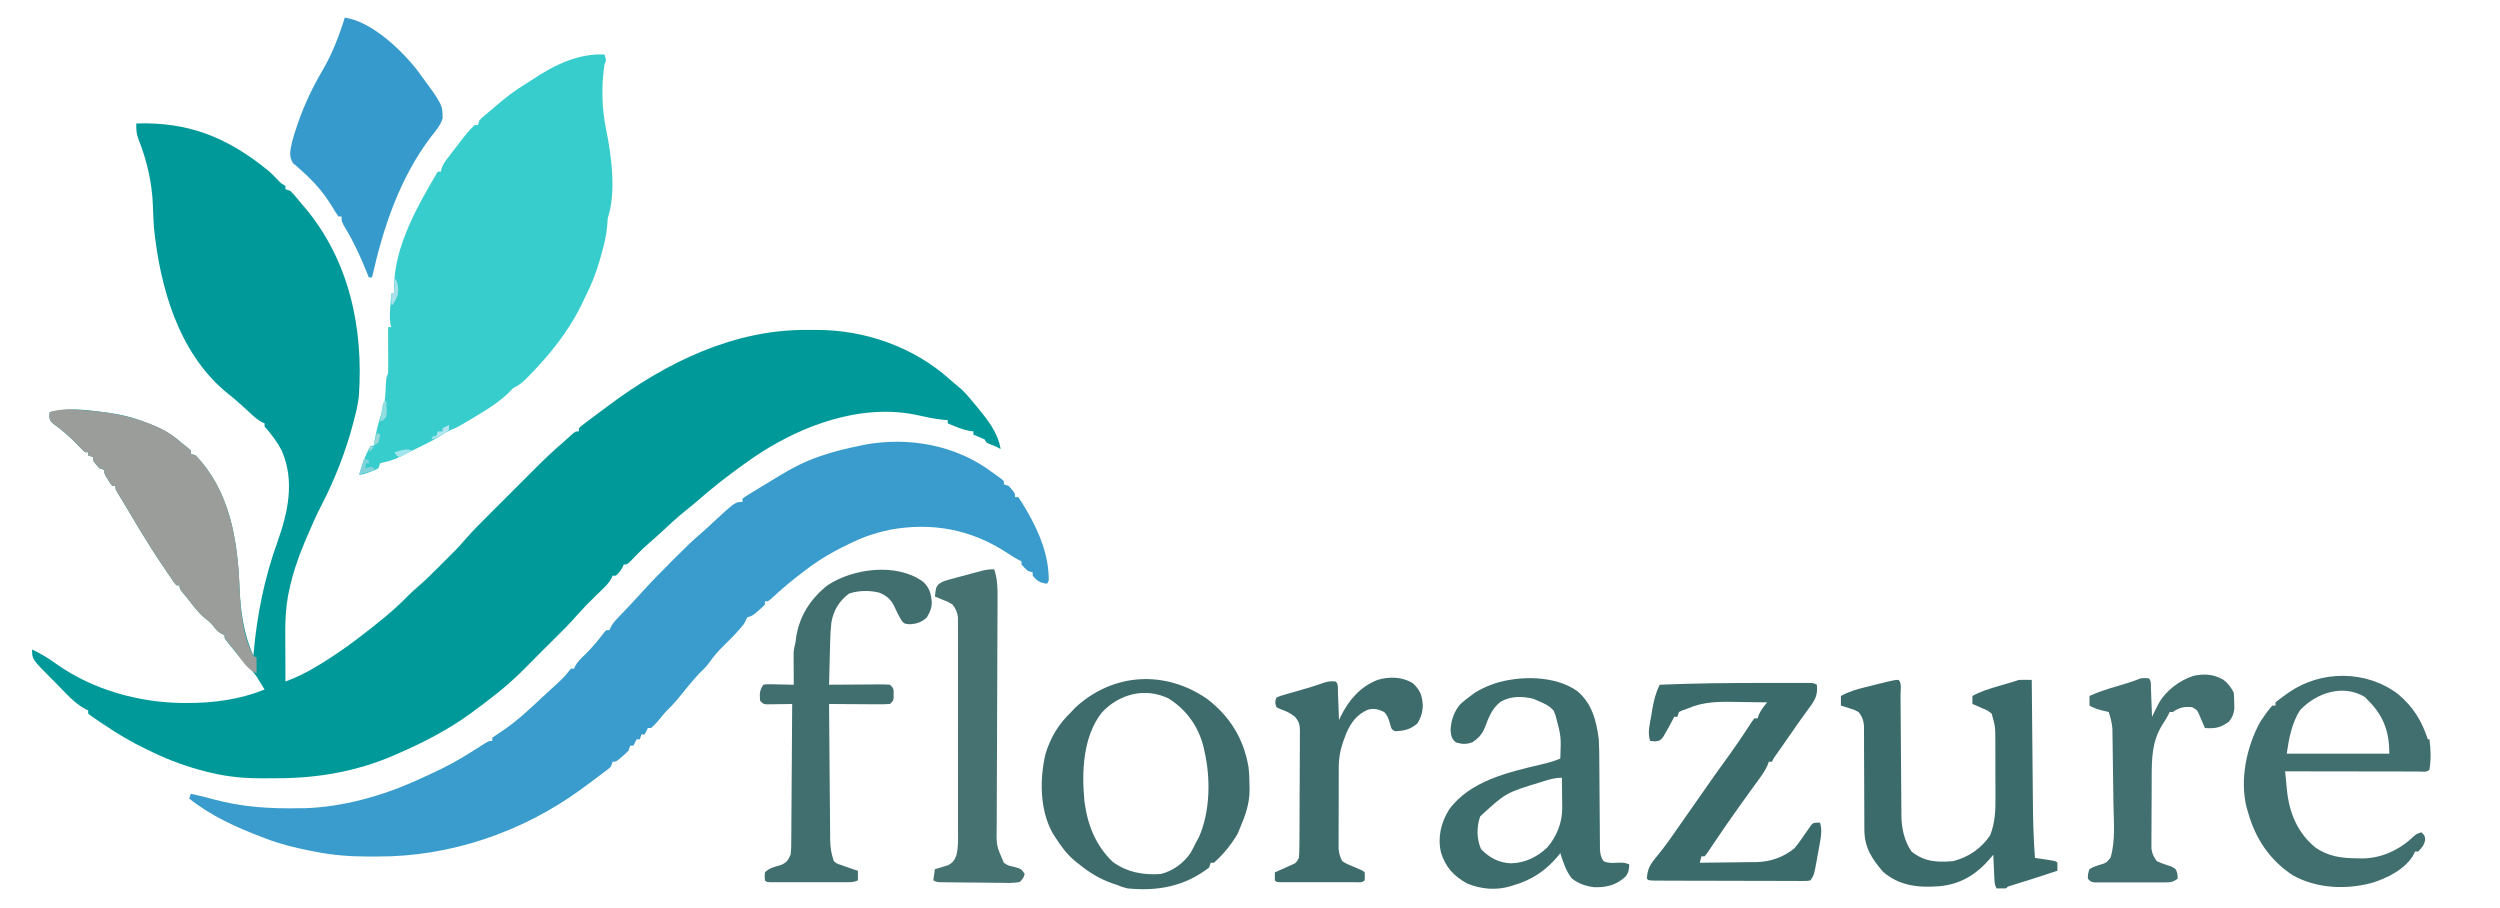<?xml version="1.0" encoding="UTF-8"?>
<svg version="1.1" xmlns="http://www.w3.org/2000/svg" width="1559" height="566">
<path d="M0 0 C33.017 -1.138 57.558 9.057 83 30 C84.935 31.811 86.794 33.648 88.598 35.59 C90.148 37.242 90.148 37.242 93 39 C93 39.66 93 40.32 93 41 C93.99 41.33 94.98 41.66 96 42 C98.548 44.47 100.735 47.271 103 50 C103.61 50.7 104.219 51.4 104.848 52.121 C132.86 85.311 141.728 127.569 138.798 169.921 C138.276 174.732 137.258 179.322 136 184 C135.718 185.097 135.718 185.097 135.43 186.216 C130.702 204.354 123.78 222.131 115.119 238.748 C111.853 245.093 109.045 251.624 106.25 258.188 C105.79 259.257 105.33 260.326 104.856 261.427 C100.779 271.095 97.46 280.971 95.312 291.25 C95.082 292.328 94.851 293.405 94.613 294.516 C93.3 301.977 92.856 309.279 92.902 316.848 C92.904 317.745 92.905 318.642 92.907 319.567 C92.912 322.399 92.925 325.231 92.938 328.062 C92.943 329.997 92.947 331.931 92.951 333.865 C92.962 338.577 92.979 343.288 93 348 C100.029 345.42 106.372 342.286 112.75 338.375 C113.618 337.847 114.487 337.319 115.381 336.776 C122.849 332.188 130.024 327.301 137 322 C137.569 321.569 138.138 321.137 138.724 320.693 C149.699 312.319 160.76 303.656 170.326 293.673 C171.987 292.013 173.713 290.503 175.504 288.984 C180.421 284.708 185.023 280.127 189.618 275.512 C191.06 274.065 192.507 272.623 193.955 271.182 C194.899 270.237 195.842 269.293 196.785 268.348 C197.619 267.512 198.453 266.677 199.313 265.817 C201.327 263.705 203.235 261.581 205.131 259.369 C209.871 253.913 215.007 248.848 220.121 243.746 C221.191 242.676 222.26 241.605 223.329 240.535 C225.559 238.304 227.791 236.074 230.024 233.846 C232.866 231.01 235.703 228.169 238.539 225.327 C240.743 223.119 242.95 220.914 245.157 218.71 C246.203 217.664 247.249 216.617 248.294 215.57 C254.021 209.832 259.822 204.255 266 199 C266.812 198.269 267.624 197.538 268.461 196.785 C269.093 196.217 269.724 195.648 270.375 195.062 C271.346 194.183 271.346 194.183 272.336 193.285 C274 192 274 192 276 192 C276 191.34 276 190.68 276 190 C277.338 188.738 277.338 188.738 279.227 187.312 C279.921 186.784 280.616 186.255 281.332 185.71 C282.089 185.146 282.845 184.582 283.625 184 C284.4 183.416 285.176 182.832 285.975 182.231 C288.311 180.479 290.654 178.738 293 177 C293.935 176.301 293.935 176.301 294.889 175.589 C330.551 149.027 372.653 128.46 417.938 128.739 C419.998 128.75 422.057 128.739 424.117 128.727 C454.225 128.694 484.705 139.316 507.23 159.52 C508.993 161.098 510.799 162.631 512.656 164.098 C516.244 167.009 519.048 170.462 522 174 C522.98 175.166 522.98 175.166 523.98 176.355 C530.633 184.449 537.211 192.462 539 203 C538.443 202.711 537.886 202.423 537.312 202.125 C534.972 200.94 534.972 200.94 532.312 200 C530 199 530 199 529 197 C526.69 195.946 524.357 194.943 522 194 C522 193.34 522 192.68 522 192 C521.216 191.917 520.433 191.835 519.625 191.75 C514.822 190.756 510.502 188.913 506 187 C506 186.34 506 185.68 506 185 C504.804 184.897 503.608 184.794 502.375 184.688 C496.969 184.097 491.728 182.92 486.43 181.719 C465.606 177.355 443.784 180.744 424 188 C423.015 188.357 422.03 188.714 421.016 189.082 C406.918 194.593 393.265 202.167 381 211 C380.299 211.5 379.598 212 378.876 212.516 C368.687 219.805 358.936 227.402 349.532 235.674 C347.217 237.678 344.827 239.585 342.438 241.5 C337.076 245.85 332.042 250.508 327 255.219 C324.65 257.411 322.256 259.537 319.812 261.625 C315.662 265.192 311.895 269.118 308.102 273.059 C306 275 306 275 304 275 C303.732 275.598 303.464 276.196 303.188 276.812 C302.001 278.998 300.904 280.413 299 282 C298.34 282 297.68 282 297 282 C296.618 282.872 296.618 282.872 296.229 283.761 C294.867 286.242 293.357 287.855 291.332 289.828 C290.603 290.546 289.874 291.264 289.123 292.004 C288.361 292.745 287.598 293.486 286.812 294.25 C280.494 300.417 280.494 300.417 274.551 306.941 C270.403 311.768 265.896 316.213 261.375 320.688 C260.126 321.93 260.126 321.93 258.852 323.197 C256.569 325.467 254.285 327.734 252 330 C249.287 332.697 246.598 335.412 243.941 338.164 C236.123 346.207 227.981 353.292 219 360 C218.239 360.583 217.479 361.165 216.695 361.766 C214.814 363.201 212.911 364.604 211 366 C210.352 366.492 209.703 366.985 209.035 367.492 C194.95 377.84 179.012 386.071 163 393 C162.315 393.302 161.629 393.605 160.923 393.917 C137.583 404.096 112.784 408.375 87.451 408.316 C84.636 408.313 81.823 408.336 79.008 408.361 C67.967 408.399 57.762 407.545 47 405 C46.012 404.767 45.024 404.533 44.006 404.292 C32.428 401.426 20.722 397.222 10 392 C8.811 391.437 7.623 390.873 6.398 390.293 C-2.873 385.833 -11.486 380.765 -20 375 C-21.531 373.983 -21.531 373.983 -23.094 372.945 C-28.256 369.451 -28.256 369.451 -30 368 C-30 367.34 -30 366.68 -30 366 C-30.583 365.734 -31.166 365.469 -31.767 365.195 C-38.867 361.396 -44.622 354.535 -50.25 348.875 C-51.29 347.841 -51.29 347.841 -52.352 346.785 C-65 334.112 -65 334.112 -65 328 C-59.5 330.64 -54.463 333.634 -49.562 337.25 C-26.911 353.253 1.955 361.21 29.375 361.375 C30.464 361.382 30.464 361.382 31.576 361.389 C48.231 361.426 64.459 359.242 80 353 C78.946 351.266 77.881 349.538 76.812 347.812 C76.221 346.85 75.629 345.887 75.02 344.895 C72.924 341.891 70.619 339.551 68 337 C66.455 335.187 64.934 333.353 63.438 331.5 C62.694 330.582 61.95 329.664 61.184 328.719 C60.463 327.822 59.742 326.924 59 326 C58.248 325.103 57.497 324.206 56.723 323.281 C55 321 55 321 55 319 C54.165 318.691 54.165 318.691 53.312 318.375 C50.705 316.825 49.2 314.916 47.336 312.555 C45.681 310.629 43.723 309.189 41.742 307.613 C37.692 303.863 34.414 299.321 31 295 C30.25 294.103 29.5 293.206 28.727 292.281 C27 290 27 290 27 288 C26.34 288 25.68 288 25 288 C23.555 286.234 23.555 286.234 21.875 283.75 C21.249 282.827 20.622 281.904 19.977 280.953 C19.324 279.979 18.672 279.004 18 278 C17.389 277.108 16.778 276.216 16.148 275.297 C6.84 261.583 -1.499 247.222 -10 233 C-10.578 232.078 -11.155 231.157 -11.75 230.207 C-13 228 -13 228 -13 226 C-13.66 226 -14.32 226 -15 226 C-16.289 224.32 -16.289 224.32 -17.625 222.125 C-18.071 221.406 -18.517 220.686 -18.977 219.945 C-20 218 -20 218 -20 216 C-20.99 215.67 -21.98 215.34 -23 215 C-27 210.543 -27 210.543 -27 208 C-27.99 207.67 -28.98 207.34 -30 207 C-30 206.34 -30 205.68 -30 205 C-30.66 205 -31.32 205 -32 205 C-33.727 203.371 -35.367 201.72 -37 200 C-41.674 195.088 -46.543 190.954 -52.059 186.992 C-54 185 -54 185 -54.121 182.375 C-54.061 181.2 -54.061 181.2 -54 180 C-44.933 177.962 -36.883 178.038 -27.688 179.125 C-26.406 179.27 -25.124 179.414 -23.804 179.563 C-14.897 180.631 -6.473 181.966 2 185 C2.695 185.248 3.39 185.495 4.106 185.75 C13.101 189.019 20.836 192.503 28 199 C29.186 199.94 30.373 200.878 31.562 201.812 C32.367 202.534 33.171 203.256 34 204 C34 204.66 34 205.32 34 206 C34.99 206.33 35.98 206.66 37 207 C58.203 229.116 63.158 259.408 64.336 288.682 C64.956 304.003 66.851 317.854 73 332 C73.059 331.318 73.119 330.636 73.18 329.934 C75.339 306.109 79.897 283.512 88 261 C94.634 242.469 98.943 222.812 90.676 203.984 C87.728 198.321 84.239 193.744 80 189 C80 188.34 80 187.68 80 187 C79.438 186.756 78.876 186.513 78.297 186.262 C75.56 184.758 73.542 182.933 71.25 180.812 C70.375 180.011 69.499 179.209 68.598 178.383 C67.74 177.596 66.883 176.81 66 176 C60.837 171.388 60.837 171.388 55.438 167.062 C26.019 142.17 14.766 101.683 11 65 C10.673 60.438 10.501 55.877 10.355 51.306 C9.837 36.865 6.618 22.984 1.25 9.562 C0.016 6.045 -0.103 3.673 0 0 Z " fill="#009999" transform="translate(85,77)"/>
<path d="M0 0 C0.83 0.585 1.66 1.17 2.516 1.773 C6.571 4.68 6.571 4.68 8 6 C8 6.66 8 7.32 8 8 C8.99 8.33 9.98 8.66 11 9 C15 13.457 15 13.457 15 16 C15.66 16 16.32 16 17 16 C18.541 18.243 19.943 20.467 21.312 22.812 C21.918 23.843 21.918 23.843 22.536 24.895 C30.123 37.978 36.145 52.589 36 68 C35.67 68.66 35.34 69.32 35 70 C30.712 69.524 28.734 68.341 26 65 C26 64.34 26 63.68 26 63 C25.01 62.67 24.02 62.34 23 62 C20.812 60.062 20.812 60.062 19 58 C19 57.34 19 56.68 19 56 C18.477 55.759 17.953 55.518 17.414 55.27 C14.9 53.947 12.55 52.442 10.18 50.878 C-12.136 36.161 -36.725 31.489 -63.148 36.371 C-71.208 38.149 -78.578 40.383 -86 44 C-86.574 44.269 -87.148 44.539 -87.739 44.816 C-97.501 49.401 -106.37 54.486 -115 61 C-115.58 61.437 -116.16 61.875 -116.758 62.326 C-123.85 67.713 -130.635 73.297 -137.109 79.418 C-139 81 -139 81 -141 81 C-141 81.66 -141 82.32 -141 83 C-142.645 84.691 -142.645 84.691 -144.812 86.562 C-145.52 87.183 -146.228 87.803 -146.957 88.441 C-149 90 -149 90 -152 91 C-152.686 92.323 -153.348 93.659 -154 95 C-157.655 99.642 -161.657 103.748 -165.918 107.844 C-169.664 111.498 -172.928 115.092 -175.863 119.422 C-177.637 121.884 -179.832 123.884 -182 126 C-186.825 131.273 -191.32 136.812 -195.789 142.387 C-198.065 145.077 -200.495 147.524 -203 150 C-204.671 151.997 -206.338 153.997 -208 156 C-210.188 158.375 -210.188 158.375 -212 160 C-212.66 160 -213.32 160 -214 160 C-214.66 161.32 -215.32 162.64 -216 164 C-216.66 164 -217.32 164 -218 164 C-218.33 164.99 -218.66 165.98 -219 167 C-219.66 167 -220.32 167 -221 167 C-221.66 168.32 -222.32 169.64 -223 171 C-223.66 171 -224.32 171 -225 171 C-225.33 171.99 -225.66 172.98 -226 174 C-227.777 175.824 -227.777 175.824 -229.938 177.688 C-231.003 178.621 -231.003 178.621 -232.09 179.574 C-234 181 -234 181 -236 181 C-236.33 181.99 -236.66 182.98 -237 184 C-238.468 185.391 -238.468 185.391 -240.359 186.82 C-241.056 187.351 -241.753 187.882 -242.471 188.428 C-243.223 188.988 -243.975 189.548 -244.75 190.125 C-245.523 190.706 -246.296 191.287 -247.092 191.886 C-249.386 193.602 -251.69 195.305 -254 197 C-254.595 197.437 -255.19 197.874 -255.803 198.325 C-292.35 224.942 -337.272 240.273 -382.546 240.13 C-384.564 240.125 -386.582 240.13 -388.6 240.137 C-399.798 240.126 -410.456 239.3 -421.438 237.125 C-422.349 236.947 -423.261 236.769 -424.2 236.586 C-433.756 234.695 -442.898 232.505 -452 229 C-453.109 228.581 -453.109 228.581 -454.241 228.153 C-470.649 221.926 -486.171 214.962 -500 204 C-499.67 203.01 -499.34 202.02 -499 201 C-494.261 202.01 -489.594 203.097 -484.938 204.438 C-467.11 209.322 -449.427 210.397 -431 210 C-429.928 209.995 -428.855 209.99 -427.75 209.984 C-404.485 209.23 -380.167 202.496 -359 193 C-357.942 192.526 -356.883 192.051 -355.793 191.562 C-352.515 190.069 -349.254 188.544 -346 187 C-345 186.527 -343.999 186.054 -342.969 185.566 C-334.431 181.421 -326.454 176.499 -318.473 171.379 C-313.179 168 -313.179 168 -311 168 C-311 167.34 -311 166.68 -311 166 C-309.588 165.007 -308.169 164.023 -306.711 163.098 C-297.192 156.992 -288.845 149.31 -280.665 141.563 C-278.936 139.94 -277.188 138.341 -275.434 136.746 C-274.848 136.213 -274.263 135.68 -273.66 135.13 C-272.546 134.117 -271.431 133.105 -270.312 132.096 C-267.907 129.895 -265.776 127.716 -263.754 125.152 C-263.175 124.442 -262.596 123.732 -262 123 C-261.34 123 -260.68 123 -260 123 C-259.765 122.435 -259.531 121.871 -259.289 121.289 C-257.695 118.458 -255.73 116.613 -253.375 114.375 C-249.018 110.132 -245.243 105.696 -241.594 100.836 C-241.068 100.23 -240.542 99.624 -240 99 C-239.34 99 -238.68 99 -238 99 C-237.729 98.407 -237.458 97.814 -237.179 97.203 C-236.014 95.027 -234.825 93.53 -233.129 91.75 C-232.266 90.835 -232.266 90.835 -231.385 89.902 C-230.783 89.275 -230.182 88.647 -229.562 88 C-228.396 86.772 -227.231 85.542 -226.066 84.312 C-225.431 83.643 -224.795 82.974 -224.14 82.284 C-222.128 80.137 -220.145 77.965 -218.167 75.786 C-212.393 69.432 -206.439 63.284 -200.356 57.225 C-198.799 55.674 -197.248 54.118 -195.697 52.561 C-190.847 47.707 -185.954 42.954 -180.737 38.491 C-178.108 36.234 -175.596 33.863 -173.062 31.5 C-159.506 19 -159.506 19 -155 19 C-155 18.34 -155 17.68 -155 17 C-153.297 15.695 -153.297 15.695 -150.75 14.125 C-149.759 13.513 -148.767 12.9 -147.746 12.27 C-146.498 11.512 -145.249 10.756 -144 10 C-143.223 9.526 -142.446 9.052 -141.645 8.564 C-139.037 6.975 -136.426 5.392 -133.812 3.812 C-132.548 3.046 -132.548 3.046 -131.259 2.264 C-123.766 -2.235 -116.321 -6.114 -108.062 -9 C-107.335 -9.255 -106.607 -9.51 -105.856 -9.772 C-98.031 -12.437 -90.094 -14.352 -82 -16 C-80.407 -16.34 -80.407 -16.34 -78.781 -16.688 C-51.638 -21.724 -22.271 -16.538 0 0 Z " fill="#399CCD" transform="translate(618,294)"/>
<path d="M0 0 C1.125 3.75 1.125 3.75 0 6 C-2.055 19.242 -1.784 33.547 0.965 46.656 C4.311 63.134 7.398 85.806 2 102 C1.852 103.636 1.735 105.275 1.637 106.914 C1.094 113.301 -0.416 119.229 -2.188 125.375 C-2.501 126.476 -2.815 127.578 -3.139 128.712 C-5.446 136.586 -8.186 143.727 -12 151 C-12.509 152.096 -13.018 153.191 -13.543 154.32 C-21.811 171.878 -33.875 186.931 -47.438 200.688 C-47.934 201.193 -48.43 201.699 -48.941 202.22 C-51.473 204.728 -53.756 206.542 -57 208 C-58.117 209.151 -59.234 210.303 -60.348 211.457 C-67.895 218.505 -77.174 223.746 -86 229 C-86.727 229.436 -87.454 229.871 -88.203 230.32 C-90.568 231.708 -92.875 232.952 -95.438 233.938 C-98.311 235.129 -100.753 236.766 -103.363 238.441 C-108.73 241.614 -114.385 244.266 -119.981 247.005 C-122.737 248.363 -125.476 249.754 -128.214 251.147 C-131.462 252.698 -134.781 253.769 -138.312 254.438 C-138.869 254.623 -139.426 254.809 -140 255 C-140.33 255.99 -140.66 256.98 -141 258 C-143.215 259.168 -143.215 259.168 -145.938 260.188 C-146.833 260.532 -147.729 260.876 -148.652 261.23 C-151 262 -151 262 -153 262 C-151.264 255.581 -149.148 249.862 -146 244 C-145.34 244 -144.68 244 -144 244 C-143.818 243.01 -143.636 242.02 -143.449 241 C-142.143 234.076 -140.667 227.546 -138 221 C-136.793 216.145 -136.651 211.243 -136.395 206.264 C-136.103 201.205 -136.103 201.205 -135 199 C-134.914 196.822 -134.893 194.641 -134.902 192.461 C-134.906 191.159 -134.909 189.857 -134.912 188.516 C-134.92 187.135 -134.929 185.755 -134.938 184.375 C-134.943 182.987 -134.947 181.599 -134.951 180.211 C-134.963 176.807 -134.979 173.404 -135 170 C-134.34 170 -133.68 170 -133 170 C-133.174 169.346 -133.348 168.693 -133.527 168.02 C-134.127 164.188 -133.861 160.53 -133.562 156.688 C-133.51 155.947 -133.458 155.206 -133.404 154.443 C-133.275 152.628 -133.139 150.814 -133 149 C-132.34 149 -131.68 149 -131 149 C-131.083 147.701 -131.165 146.401 -131.25 145.062 C-131.143 119.553 -116.551 94.364 -104 73 C-103.34 73 -102.68 73 -102 73 C-101.92 72.457 -101.84 71.915 -101.758 71.355 C-100.724 68.143 -98.933 65.981 -96.875 63.312 C-96.472 62.787 -96.069 62.262 -95.654 61.721 C-94.441 60.143 -93.221 58.571 -92 57 C-91.336 56.127 -90.672 55.255 -89.988 54.355 C-87.177 50.678 -84.438 47.124 -81 44 C-80.34 44 -79.68 44 -79 44 C-78.67 43.01 -78.34 42.02 -78 41 C-76.574 39.527 -76.574 39.527 -74.688 37.938 C-73.966 37.328 -73.244 36.718 -72.5 36.09 C-71.675 35.4 -70.85 34.711 -70 34 C-69.072 33.197 -68.144 32.394 -67.188 31.566 C-61.611 26.796 -55.979 22.466 -49.695 18.645 C-47.914 17.558 -46.158 16.43 -44.43 15.262 C-31.463 6.533 -15.875 -0.912 0 0 Z " fill="#38CDCD" transform="translate(377,34)"/>
<path d="M0 0 C16.789 2.287 35.988 20.72 45.695 33.457 C61 54.225 61 54.225 61 62.875 C59.575 67.329 56.891 70.376 54 74 C34.27 99.89 24.05 130.659 17 162 C16.34 162 15.68 162 15 162 C14.527 160.814 14.054 159.628 13.566 158.406 C9.845 149.243 5.886 140.483 0.795 131.99 C-2 127.283 -2 127.283 -2 124 C-2.66 124 -3.32 124 -4 124 C-5.386 121.941 -6.669 119.879 -7.938 117.75 C-11.069 112.693 -14.381 108.104 -18.438 103.75 C-18.892 103.26 -19.347 102.77 -19.815 102.265 C-22.105 99.849 -24.464 97.589 -26.957 95.383 C-28.34 94.141 -28.34 94.141 -29.75 92.875 C-31.011 91.819 -31.011 91.819 -32.297 90.742 C-34.961 86.453 -34.002 82.795 -33 78 C-32.144 74.582 -31.09 71.267 -29.938 67.938 C-29.628 67.03 -29.319 66.122 -29 65.187 C-25.044 53.889 -20.009 43.303 -13.938 33 C-7.883 22.666 -3.533 11.429 0 0 Z " fill="#369BCC" transform="translate(215,11)"/>
<path d="M0 0 C2.072 0.211 4.145 0.394 6.219 0.573 C18.726 1.737 30.73 4.515 42.348 9.401 C43.06 9.698 43.772 9.994 44.506 10.299 C50.219 12.777 54.855 15.9 59.473 20.089 C60.659 21.029 61.846 21.967 63.036 22.901 C63.84 23.623 64.644 24.345 65.473 25.089 C65.473 25.749 65.473 26.409 65.473 27.089 C66.958 27.584 66.958 27.584 68.473 28.089 C89.677 50.205 94.631 80.497 95.809 109.771 C96.408 124.567 97.6 139.683 104.473 153.089 C105.133 153.419 105.793 153.749 106.473 154.089 C106.473 157.389 106.473 160.689 106.473 164.089 C101.984 161.82 99.375 158.77 96.473 154.776 C95.641 153.654 94.808 152.533 93.973 151.413 C93.567 150.863 93.161 150.313 92.743 149.747 C91.438 148.042 90.062 146.421 88.661 144.796 C86.473 142.089 86.473 142.089 86.473 140.089 C85.916 139.883 85.359 139.676 84.786 139.464 C82.178 137.913 80.673 136.005 78.809 133.644 C77.154 131.717 75.196 130.278 73.215 128.702 C69.166 124.952 65.888 120.41 62.473 116.089 C61.723 115.192 60.973 114.294 60.2 113.37 C58.473 111.089 58.473 111.089 58.473 109.089 C57.813 109.089 57.153 109.089 56.473 109.089 C55.028 107.323 55.028 107.323 53.348 104.839 C52.722 103.916 52.095 102.993 51.45 102.042 C50.797 101.067 50.145 100.093 49.473 99.089 C48.862 98.197 48.251 97.305 47.622 96.386 C38.313 82.671 29.975 68.311 21.473 54.089 C20.896 53.167 20.318 52.246 19.723 51.296 C18.473 49.089 18.473 49.089 18.473 47.089 C17.813 47.089 17.153 47.089 16.473 47.089 C15.184 45.409 15.184 45.409 13.848 43.214 C13.402 42.495 12.956 41.775 12.497 41.034 C11.473 39.089 11.473 39.089 11.473 37.089 C10.483 36.759 9.493 36.429 8.473 36.089 C4.473 31.632 4.473 31.632 4.473 29.089 C3.483 28.759 2.493 28.429 1.473 28.089 C1.473 27.429 1.473 26.769 1.473 26.089 C0.813 26.089 0.153 26.089 -0.527 26.089 C-2.254 24.46 -3.894 22.809 -5.527 21.089 C-10.201 16.176 -15.07 12.043 -20.585 8.081 C-22.527 6.089 -22.527 6.089 -22.812 3.347 C-22.718 2.602 -22.624 1.857 -22.527 1.089 C-14.862 -1.239 -7.873 -0.812 0 0 Z " fill="#9B9D9B" transform="translate(53.527,255.911)"/>
<path d="M0 0 C2.055 2.055 1.165 6.42 1.174 9.248 C1.18 10.113 1.187 10.979 1.194 11.87 C1.208 13.756 1.22 15.643 1.23 17.529 C1.246 20.518 1.269 23.507 1.295 26.496 C1.366 34.997 1.425 43.498 1.477 51.999 C1.509 57.194 1.55 62.389 1.597 67.584 C1.613 69.561 1.625 71.539 1.634 73.517 C1.646 76.294 1.67 79.07 1.697 81.846 C1.698 82.657 1.698 83.468 1.699 84.304 C1.801 92.357 3.391 100.244 8 107 C16.011 113.477 24.099 113.834 34 113 C43.542 110.583 51.451 105.123 57 97 C60.256 89.038 60.429 80.968 60.363 72.484 C60.364 71.229 60.364 69.974 60.365 68.681 C60.362 65.376 60.345 62.071 60.323 58.766 C60.309 56.075 60.314 53.383 60.32 50.692 C60.324 47.456 60.312 44.22 60.301 40.984 C60.302 39.786 60.303 38.588 60.304 37.354 C60.235 28.981 60.235 28.981 58 21 C55.217 18.887 55.217 18.887 51.875 17.562 C50.779 17.069 49.684 16.575 48.555 16.066 C47.712 15.714 46.869 15.363 46 15 C46 13.35 46 11.7 46 10 C51.184 7.138 56.512 5.511 62.188 3.875 C63.973 3.352 65.758 2.828 67.543 2.305 C68.327 2.078 69.111 1.851 69.919 1.617 C71.623 1.112 73.314 0.562 75 0 C76.394 -0.067 77.792 -0.085 79.188 -0.062 C81.075 -0.032 81.075 -0.032 83 0 C83.015 1.732 83.015 1.732 83.031 3.499 C83.129 14.443 83.232 25.387 83.339 36.33 C83.394 41.955 83.448 47.58 83.497 53.205 C83.545 58.645 83.598 64.085 83.653 69.525 C83.673 71.588 83.692 73.651 83.709 75.715 C83.808 87.512 84.1 99.234 85 111 C85.988 111.144 86.975 111.288 87.992 111.436 C97.875 112.875 97.875 112.875 99 114 C99.041 115.666 99.043 117.334 99 119 C94.128 120.641 89.248 122.247 84.344 123.789 C83.385 124.091 82.426 124.392 81.438 124.703 C79.448 125.327 77.459 125.95 75.469 126.57 C74.52 126.869 73.571 127.168 72.594 127.477 C71.305 127.88 71.305 127.88 69.99 128.292 C68.027 128.83 68.027 128.83 67 130 C65 130.041 63 130.043 61 130 C59.853 127.707 59.803 126.201 59.684 123.648 C59.642 122.798 59.6 121.947 59.557 121.07 C59.517 120.181 59.478 119.291 59.438 118.375 C59.394 117.478 59.351 116.581 59.307 115.656 C59.2 113.438 59.098 111.219 59 109 C58.466 109.652 57.933 110.305 57.383 110.977 C48.605 121.273 38.9 127.378 25.325 128.658 C12.257 129.629 0.557 128.503 -9.688 119.688 C-16.798 111.424 -21.367 104.453 -21.385 93.195 C-21.393 92.093 -21.393 92.093 -21.401 90.969 C-21.411 89.39 -21.414 87.811 -21.411 86.232 C-21.406 83.73 -21.42 81.23 -21.439 78.728 C-21.482 72.521 -21.493 66.315 -21.505 60.108 C-21.517 54.848 -21.54 49.588 -21.58 44.329 C-21.594 41.869 -21.589 39.409 -21.585 36.949 C-21.594 35.438 -21.604 33.928 -21.615 32.417 C-21.617 31.102 -21.619 29.787 -21.621 28.433 C-22.025 24.773 -22.759 22.891 -25 20 C-27.685 18.554 -27.685 18.554 -30.688 17.688 C-31.681 17.361 -32.675 17.035 -33.699 16.699 C-34.458 16.468 -35.218 16.238 -36 16 C-36 14.02 -36 12.04 -36 10 C-30.965 7.192 -25.986 5.798 -20.438 4.438 C-2.034 -0.139 -2.034 -0.139 0 0 Z " fill="#3C6B6B" transform="translate(1184,424)"/>
<path d="M0 0 C9.231 7.818 11.929 18.39 13.438 30.062 C13.694 34.856 13.756 39.638 13.773 44.437 C13.781 46.796 13.802 49.154 13.826 51.513 C13.882 57.359 13.917 63.206 13.953 69.053 C13.984 74.02 14.024 78.987 14.073 83.954 C14.093 86.274 14.102 88.594 14.11 90.914 C14.123 92.334 14.136 93.754 14.15 95.174 C14.161 97.029 14.161 97.029 14.172 98.922 C14.425 101.909 14.77 103.604 16.438 106.062 C19.707 107.697 23.209 107.077 26.809 107 C29.438 107.062 29.438 107.062 32.438 108.062 C32.365 111.113 32.044 113.312 30.094 115.727 C24.365 121.012 18.27 122.557 10.516 122.312 C5.175 121.67 0.803 120.131 -3.438 116.812 C-7.093 112.082 -8.772 106.708 -10.562 101.062 C-10.94 101.547 -11.318 102.032 -11.707 102.531 C-19.303 111.782 -28.08 117.727 -39.562 121.062 C-40.261 121.287 -40.96 121.511 -41.68 121.742 C-50.701 124.387 -59.885 123.568 -68.562 120.062 C-77.085 115.316 -82.159 109.866 -85.023 100.484 C-87.114 91.09 -84.944 81.988 -79.883 73.871 C-66.79 55.936 -42.729 50.556 -22.198 45.71 C-18.169 44.756 -14.361 43.758 -10.562 42.062 C-10.025 28.273 -10.025 28.273 -13.562 15.062 C-14.15 13.639 -14.15 13.639 -14.75 12.188 C-17.469 9 -20.745 7.655 -24.562 6.062 C-25.491 5.65 -26.419 5.237 -27.375 4.812 C-34.446 3.149 -41.453 2.998 -47.852 6.746 C-53.229 10.883 -55.258 16.598 -57.605 22.762 C-59.38 27.027 -61.565 29.398 -65.375 31.938 C-69.301 33.323 -71.572 33.192 -75.562 32.062 C-78.465 29.722 -78.552 28.153 -79 24.438 C-78.716 18.337 -76.83 12.596 -72.727 8.012 C-70.742 6.236 -68.717 4.627 -66.562 3.062 C-65.047 1.949 -65.047 1.949 -63.5 0.812 C-60.265 -1.115 -57.102 -2.684 -53.562 -3.938 C-52.814 -4.219 -52.065 -4.5 -51.293 -4.789 C-35.531 -9.728 -13.849 -9.727 0 0 Z M-21 56.25 C-21.706 56.476 -22.413 56.701 -23.141 56.934 C-44.502 63.446 -44.502 63.446 -60.5 78.125 C-62.817 84.611 -62.772 92.412 -59.938 98.625 C-54.651 104.05 -48.957 107.033 -41.375 107.438 C-32.364 107.165 -24.946 103.521 -18.504 97.344 C-12.798 90.639 -9.277 81.802 -9.367 73.008 C-9.377 71.345 -9.377 71.345 -9.387 69.648 C-9.403 68.506 -9.42 67.364 -9.438 66.188 C-9.447 65.022 -9.456 63.857 -9.465 62.656 C-9.488 59.791 -9.521 56.927 -9.562 54.062 C-13.756 54.062 -17.069 54.981 -21 56.25 Z " fill="#3E6D6D" transform="translate(983.562,430.938)"/>
<path d="M0 0 C14.18 10.999 22.54 24.712 25.57 42.312 C26.044 46.381 26.184 50.347 26.188 54.438 C26.2 55.15 26.212 55.862 26.225 56.596 C26.249 65.401 23.439 72.981 20 81 C19.587 81.99 19.175 82.98 18.75 84 C14.889 90.619 9.757 96.92 4 102 C3.34 102 2.68 102 2 102 C1.505 103.485 1.505 103.485 1 105 C-14.237 116.785 -31.115 119.879 -50 118 C-53.297 117.105 -53.297 117.105 -56 116 C-57.004 115.667 -58.008 115.335 -59.043 114.992 C-67.104 112.128 -73.381 108.386 -80 103 C-80.731 102.433 -81.462 101.866 -82.215 101.281 C-87.571 96.922 -91.313 91.806 -95 86 C-95.517 85.205 -96.034 84.409 -96.566 83.59 C-104.656 68.976 -104.737 49.881 -101 34 C-97.722 23.601 -92.918 15.586 -85 8 C-84.196 7.134 -83.391 6.268 -82.562 5.375 C-59.007 -16.457 -26.496 -18.42 0 0 Z M-65.805 8.227 C-77.69 23.242 -78.49 45.189 -76.766 63.487 C-74.921 78.082 -69.918 91.031 -59.133 101.43 C-50.253 107.967 -39.74 109.875 -29 109 C-21.476 107.105 -14.806 102.184 -10.496 95.758 C-9.245 93.539 -8.107 91.294 -7 89 C-6.464 88.051 -5.928 87.103 -5.375 86.125 C1.771 69.883 2.024 49.089 -2 32 C-2.183 31.166 -2.366 30.332 -2.555 29.473 C-5.802 16.785 -13.211 6.506 -24.301 -0.441 C-38.978 -7.521 -55.118 -3.197 -65.805 8.227 Z " fill="#3E6C6C" transform="translate(753,436)"/>
<path d="M0 0 C9.508 8.063 14.605 16.35 18.562 28.148 C18.892 28.148 19.223 28.148 19.562 28.148 C20.454 34.72 20.604 40.586 19.562 47.148 C17.74 48.971 15.215 48.268 12.79 48.273 C11.961 48.269 11.133 48.266 10.279 48.262 C8.977 48.262 8.977 48.262 7.648 48.262 C4.764 48.262 1.88 48.254 -1.004 48.246 C-2.998 48.244 -4.992 48.243 -6.986 48.242 C-12.245 48.238 -17.504 48.228 -22.763 48.217 C-28.125 48.207 -33.487 48.202 -38.85 48.197 C-49.379 48.187 -59.908 48.169 -70.438 48.148 C-70.147 51.179 -69.849 54.209 -69.547 57.238 C-69.466 58.09 -69.385 58.941 -69.302 59.818 C-67.877 73.908 -62.858 86.246 -51.805 95.457 C-43.514 101.381 -35.062 102.336 -25.125 102.398 C-24.321 102.419 -23.518 102.44 -22.689 102.461 C-10.405 102.54 1.098 97.027 9.871 88.602 C11.562 87.148 11.562 87.148 14.562 86.148 C16.562 88.148 16.562 88.148 16.938 90.461 C16.444 93.999 15.021 95.617 12.562 98.148 C11.902 98.148 11.242 98.148 10.562 98.148 C10.31 98.73 10.057 99.311 9.797 99.91 C4.759 109.045 -6.676 114.758 -16.356 117.739 C-32.645 122.052 -50.685 121.256 -65.633 112.992 C-79.913 103.604 -88.761 90.433 -93.438 74.148 C-93.802 72.886 -94.167 71.624 -94.543 70.324 C-98.702 53.197 -94.52 33.491 -86.438 18.148 C-83.989 14.303 -81.475 10.555 -78.438 7.148 C-77.778 7.148 -77.118 7.148 -76.438 7.148 C-76.438 6.488 -76.438 5.828 -76.438 5.148 C-74.327 3.425 -72.226 1.836 -70 0.273 C-69.358 -0.178 -68.717 -0.63 -68.056 -1.096 C-47.863 -15.045 -19.75 -15.002 0 0 Z M-61.125 10.023 C-66.238 17.754 -68.155 28.169 -69.438 37.148 C-48.318 37.148 -27.198 37.148 -5.438 37.148 C-5.438 23.748 -8.885 13.766 -18.438 4.148 C-19.201 3.365 -19.964 2.581 -20.75 1.773 C-34.371 -6.463 -51.077 -0.726 -61.125 10.023 Z " fill="#416E6E" transform="translate(1495.438,432.852)"/>
<path d="M0 0 C4.163 3.659 5.114 7.679 5.551 13.023 C5.441 16.792 4.38 19.036 2.484 22.305 C-0.768 25.354 -3.565 26.22 -8.016 26.617 C-11.516 26.305 -11.516 26.305 -13.078 24.602 C-15.079 21.404 -16.634 18.056 -18.234 14.645 C-20.4 10.69 -23.006 8.578 -27.223 6.879 C-33.371 5.339 -40.007 5.498 -46.016 7.43 C-52.203 12.07 -55.746 17.892 -57.074 25.506 C-57.546 29.568 -57.738 33.56 -57.832 37.645 C-57.853 38.411 -57.874 39.178 -57.895 39.969 C-57.96 42.393 -58.019 44.818 -58.078 47.242 C-58.121 48.896 -58.165 50.551 -58.209 52.205 C-58.315 56.238 -58.417 60.271 -58.516 64.305 C-56.805 64.289 -56.805 64.289 -55.059 64.273 C-50.836 64.237 -46.613 64.214 -42.39 64.195 C-40.561 64.185 -38.731 64.171 -36.902 64.154 C-34.276 64.13 -31.65 64.118 -29.023 64.109 C-28.203 64.099 -27.382 64.089 -26.536 64.078 C-24.528 64.078 -22.52 64.182 -20.516 64.305 C-18.516 66.305 -18.516 66.305 -18.25 68.18 C-18.255 68.881 -18.26 69.582 -18.266 70.305 C-18.258 71.357 -18.258 71.357 -18.25 72.43 C-18.516 74.305 -18.516 74.305 -20.516 76.305 C-23.385 76.48 -26.156 76.536 -29.023 76.5 C-29.864 76.497 -30.705 76.494 -31.571 76.491 C-34.261 76.48 -36.951 76.455 -39.641 76.43 C-41.462 76.42 -43.284 76.411 -45.105 76.402 C-49.576 76.38 -54.046 76.346 -58.516 76.305 C-58.431 88.049 -58.336 99.793 -58.228 111.537 C-58.178 116.99 -58.132 122.444 -58.094 127.897 C-58.057 133.162 -58.01 138.427 -57.958 143.692 C-57.939 145.699 -57.924 147.705 -57.912 149.712 C-57.895 152.527 -57.866 155.342 -57.834 158.156 C-57.832 158.982 -57.83 159.808 -57.828 160.659 C-57.757 165.561 -57.202 169.683 -55.516 174.305 C-53.624 175.901 -53.624 175.901 -51.266 176.617 C-50.468 176.918 -49.67 177.218 -48.848 177.527 C-48.078 177.784 -47.309 178.04 -46.516 178.305 C-44.752 178.923 -44.752 178.923 -42.953 179.555 C-41.747 179.926 -41.747 179.926 -40.516 180.305 C-40.516 182.285 -40.516 184.265 -40.516 186.305 C-43.08 187.587 -44.904 187.432 -47.776 187.434 C-48.873 187.437 -49.971 187.44 -51.102 187.444 C-52.887 187.441 -52.887 187.441 -54.707 187.438 C-55.923 187.438 -57.138 187.439 -58.391 187.44 C-60.964 187.441 -63.537 187.439 -66.11 187.435 C-70.065 187.43 -74.02 187.435 -77.975 187.441 C-80.469 187.441 -82.963 187.439 -85.457 187.438 C-87.244 187.441 -87.244 187.441 -89.068 187.444 C-90.71 187.439 -90.71 187.439 -92.385 187.434 C-93.354 187.433 -94.323 187.432 -95.321 187.432 C-97.516 187.305 -97.516 187.305 -98.516 186.305 C-98.703 183.867 -98.703 183.867 -98.516 181.305 C-95.588 178.377 -92.054 177.79 -88.145 176.598 C-84.752 174.929 -84.082 173.747 -82.516 170.305 C-82.073 167.239 -82.078 164.202 -82.083 161.108 C-82.073 160.191 -82.063 159.273 -82.052 158.328 C-82.022 155.303 -82.013 152.279 -82.004 149.254 C-81.987 147.154 -81.969 145.053 -81.95 142.953 C-81.902 137.431 -81.872 131.909 -81.846 126.387 C-81.816 120.749 -81.77 115.112 -81.725 109.475 C-81.639 98.418 -81.571 87.361 -81.516 76.305 C-82.792 76.328 -84.068 76.351 -85.383 76.375 C-87.052 76.394 -88.721 76.412 -90.391 76.43 C-91.232 76.446 -92.074 76.463 -92.941 76.48 C-93.747 76.487 -94.553 76.493 -95.383 76.5 C-96.126 76.51 -96.87 76.521 -97.636 76.532 C-99.516 76.305 -99.516 76.305 -101.516 74.305 C-101.831 69.968 -101.965 67.978 -99.516 64.305 C-97.544 63.964 -97.544 63.964 -95.164 64.012 C-94.313 64.021 -93.463 64.031 -92.586 64.041 C-91.696 64.066 -90.807 64.091 -89.891 64.117 C-88.545 64.137 -88.545 64.137 -87.172 64.158 C-84.953 64.194 -82.734 64.243 -80.516 64.305 C-80.523 63.336 -80.523 63.336 -80.531 62.349 C-80.552 59.417 -80.565 56.486 -80.578 53.555 C-80.587 52.539 -80.595 51.523 -80.604 50.477 C-80.608 49.007 -80.608 49.007 -80.613 47.508 C-80.621 46.157 -80.621 46.157 -80.629 44.778 C-80.523 42.46 -80.142 40.529 -79.516 38.305 C-79.42 37.544 -79.325 36.784 -79.227 36 C-77.403 22.051 -70.43 10.99 -59.516 2.305 C-43.468 -8.307 -16.43 -11.866 0 0 Z " fill="#416F6F" transform="translate(575.516,362.695)"/>
<path d="M0 0 C2.14 -0.002 4.28 -0.005 6.42 -0.009 C10.471 -0.016 14.522 -0.014 18.572 -0.009 C20.43 -0.012 20.43 -0.012 22.324 -0.015 C24.023 -0.011 24.023 -0.011 25.756 -0.006 C26.75 -0.005 27.745 -0.004 28.769 -0.004 C31.135 0.123 31.135 0.123 33.135 1.123 C33.805 7.687 31.961 10.723 28.197 15.748 C27.183 17.16 26.169 18.571 25.154 19.983 C24.645 20.679 24.135 21.376 23.61 22.094 C21.479 25.025 19.435 28.01 17.385 30.998 C14.096 35.748 10.783 40.48 7.447 45.198 C6.099 47.084 6.099 47.084 5.135 49.123 C4.475 49.123 3.815 49.123 3.135 49.123 C2.898 49.816 2.66 50.508 2.416 51.221 C0.895 54.666 -1.143 57.547 -3.365 60.561 C-4.27 61.808 -5.175 63.056 -6.08 64.303 C-6.543 64.937 -7.005 65.571 -7.482 66.224 C-9.648 69.199 -11.789 72.191 -13.928 75.186 C-14.341 75.765 -14.755 76.343 -15.181 76.939 C-20.338 84.166 -25.405 91.458 -30.357 98.827 C-30.767 99.43 -31.176 100.034 -31.597 100.656 C-32.742 102.347 -33.88 104.041 -35.017 105.737 C-35.627 106.524 -36.237 107.312 -36.865 108.123 C-37.525 108.123 -38.185 108.123 -38.865 108.123 C-39.36 110.103 -39.36 110.103 -39.865 112.123 C-33.924 112.079 -27.984 112.009 -22.043 111.916 C-20.026 111.888 -18.008 111.867 -15.991 111.852 C-13.076 111.831 -10.163 111.784 -7.248 111.733 C-6.359 111.732 -5.47 111.73 -4.554 111.729 C4.161 111.529 12.347 108.699 19.135 103.123 C21.925 99.785 24.349 96.199 26.811 92.616 C27.312 91.912 27.814 91.208 28.33 90.483 C28.774 89.838 29.217 89.193 29.674 88.529 C31.135 87.123 31.135 87.123 35.135 87.123 C36.24 91.269 35.962 94.427 35.209 98.631 C34.989 99.865 34.77 101.098 34.543 102.369 C34.305 103.65 34.067 104.93 33.822 106.248 C33.596 107.536 33.37 108.824 33.137 110.151 C31.396 119.731 31.396 119.731 29.135 123.123 C27.314 123.495 27.314 123.495 25.067 123.491 C24.216 123.496 23.364 123.502 22.488 123.508 C21.552 123.499 20.616 123.489 19.652 123.48 C18.177 123.483 18.177 123.483 16.671 123.486 C13.407 123.489 10.144 123.471 6.881 123.452 C4.622 123.448 2.363 123.447 0.103 123.446 C-4.635 123.441 -9.374 123.427 -14.113 123.405 C-20.202 123.376 -26.291 123.365 -32.38 123.361 C-37.046 123.357 -41.712 123.347 -46.378 123.335 C-48.624 123.329 -50.87 123.325 -53.116 123.321 C-56.248 123.314 -59.38 123.3 -62.512 123.285 C-63.45 123.283 -64.387 123.282 -65.353 123.281 C-71.75 123.238 -71.75 123.238 -72.865 122.123 C-72.568 116.47 -71.138 113.56 -67.553 109.248 C-66.632 108.109 -65.714 106.967 -64.799 105.823 C-64.316 105.222 -63.834 104.622 -63.337 104.004 C-60.809 100.775 -58.465 97.421 -56.115 94.061 C-55.622 93.358 -55.129 92.655 -54.621 91.93 C-53.584 90.45 -52.549 88.968 -51.514 87.486 C-49.758 84.97 -47.997 82.456 -46.236 79.944 C-43.886 76.589 -41.537 73.234 -39.189 69.877 C-38.647 69.102 -38.105 68.327 -37.546 67.528 C-36.374 65.851 -35.203 64.174 -34.032 62.496 C-31.014 58.176 -27.984 53.871 -24.865 49.623 C-18.845 41.369 -13.079 32.999 -7.564 24.397 C-7.004 23.647 -6.443 22.896 -5.865 22.123 C-5.205 22.123 -4.545 22.123 -3.865 22.123 C-3.494 21.041 -3.494 21.041 -3.115 19.936 C-1.754 16.873 0.008 14.695 2.135 12.123 C-3.057 12.023 -8.249 11.951 -13.441 11.904 C-15.202 11.884 -16.964 11.857 -18.725 11.822 C-29.186 11.62 -38.105 11.84 -47.865 16.123 C-48.774 16.435 -49.683 16.747 -50.62 17.068 C-51.361 17.416 -52.102 17.764 -52.865 18.123 C-53.195 19.113 -53.525 20.103 -53.865 21.123 C-54.525 21.123 -55.185 21.123 -55.865 21.123 C-56.128 21.665 -56.391 22.206 -56.662 22.764 C-58.068 25.521 -59.548 28.205 -61.115 30.873 C-61.958 32.351 -61.958 32.351 -62.818 33.858 C-64.865 36.123 -64.865 36.123 -68.1 36.452 C-69.012 36.343 -69.925 36.235 -70.865 36.123 C-72.591 30.829 -71.036 25.666 -70.115 20.311 C-69.945 19.243 -69.775 18.175 -69.6 17.075 C-68.634 11.336 -67.456 6.343 -64.865 1.123 C-43.248 0.195 -21.634 0.011 0 0 Z " fill="#3B6B6B" transform="translate(1099.865,425.877)"/>
<path d="M0 0 C1.863 5.59 2.123 11.152 2.093 17.007 C2.09 18.011 2.09 18.011 2.087 19.036 C2.08 21.259 2.065 23.483 2.05 25.707 C2.043 27.309 2.037 28.911 2.031 30.513 C2.018 33.954 2.002 37.396 1.983 40.837 C1.956 46.284 1.939 51.731 1.924 57.178 C1.919 59.046 1.914 60.914 1.909 62.782 C1.906 63.717 1.903 64.653 1.901 65.616 C1.865 78.29 1.819 90.964 1.753 103.637 C1.709 112.197 1.678 120.757 1.664 129.316 C1.656 133.841 1.641 138.366 1.608 142.89 C1.576 147.147 1.564 151.403 1.566 155.66 C1.563 157.217 1.554 158.775 1.537 160.332 C1.295 172.268 1.295 172.268 6 183 C8.638 184.777 8.638 184.777 11.625 185.375 C16.839 186.759 16.839 186.759 19 190 C18.225 192.467 18.225 192.467 16 195 C12.151 195.769 8.314 195.603 4.402 195.523 C2.685 195.516 2.685 195.516 0.932 195.509 C-2.733 195.488 -6.397 195.431 -10.062 195.375 C-12.537 195.358 -15.012 195.344 -17.486 195.332 C-22.007 195.298 -26.527 195.263 -31.047 195.193 C-32.413 195.174 -32.413 195.174 -33.806 195.154 C-36 195 -36 195 -38 194 C-37.67 191.69 -37.34 189.38 -37 187 C-36.241 186.792 -35.481 186.585 -34.699 186.371 C-33.705 186.063 -32.711 185.755 -31.688 185.438 C-30.701 185.147 -29.715 184.857 -28.699 184.559 C-25.738 182.849 -24.839 181.526 -23.599 178.387 C-22.228 172.921 -22.586 167.207 -22.612 161.607 C-22.608 160.146 -22.602 158.685 -22.596 157.224 C-22.582 153.272 -22.587 149.32 -22.597 145.367 C-22.605 141.226 -22.598 137.084 -22.593 132.943 C-22.587 125.991 -22.595 119.039 -22.609 112.087 C-22.625 104.053 -22.62 96.019 -22.603 87.986 C-22.59 81.081 -22.588 74.176 -22.596 67.272 C-22.6 63.151 -22.601 59.03 -22.591 54.909 C-22.582 51.036 -22.588 47.164 -22.606 43.291 C-22.61 41.871 -22.609 40.451 -22.602 39.031 C-22.594 37.091 -22.606 35.151 -22.619 33.211 C-22.62 32.126 -22.621 31.041 -22.622 29.923 C-23.056 26.567 -23.99 24.702 -26 22 C-28.682 20.344 -28.682 20.344 -31.688 19.188 C-32.681 18.769 -33.675 18.35 -34.699 17.918 C-35.838 17.464 -35.838 17.464 -37 17 C-36.391 11.522 -36.391 11.522 -34.811 9.413 C-32.433 7.558 -30.254 6.99 -27.344 6.211 C-26.239 5.909 -25.134 5.608 -23.996 5.297 C-22.842 4.993 -21.689 4.688 -20.5 4.375 C-18.219 3.758 -15.937 3.141 -13.656 2.523 C-12.644 2.255 -11.631 1.986 -10.588 1.708 C-6.821 0.677 -3.929 -0.106 0 0 Z " fill="#477272" transform="translate(620,355)"/>
<path d="M0 0 C3.07 2.205 5.018 4.869 6.691 8.215 C6.84 10.315 6.913 12.422 6.941 14.527 C6.967 15.658 6.993 16.788 7.02 17.953 C6.656 21.563 5.864 23.342 3.691 26.215 C-1.569 30.031 -4.874 30.666 -11.309 30.215 C-11.635 29.444 -11.961 28.673 -12.297 27.879 C-12.734 26.876 -13.171 25.873 -13.621 24.84 C-14.265 23.343 -14.265 23.343 -14.922 21.816 C-16.182 18.957 -16.182 18.957 -19.309 17.215 C-24.403 16.743 -27.116 17.34 -31.309 20.215 C-31.969 20.215 -32.629 20.215 -33.309 20.215 C-33.588 20.797 -33.868 21.38 -34.156 21.98 C-35.24 24.083 -36.44 25.996 -37.746 27.965 C-44.383 38.517 -44.471 48.882 -44.512 61.066 C-44.515 61.727 -44.517 62.387 -44.52 63.067 C-44.535 66.555 -44.544 70.043 -44.549 73.53 C-44.554 77.123 -44.578 80.714 -44.607 84.307 C-44.625 87.081 -44.631 89.855 -44.632 92.63 C-44.637 94.596 -44.655 96.562 -44.674 98.527 C-44.671 99.726 -44.668 100.924 -44.665 102.159 C-44.669 103.21 -44.672 104.262 -44.676 105.345 C-44.249 108.678 -43.318 110.54 -41.309 113.215 C-38.24 114.674 -35.155 115.662 -31.926 116.711 C-29.309 118.215 -29.309 118.215 -28.441 121.375 C-28.398 122.312 -28.354 123.249 -28.309 124.215 C-31.576 126.393 -32.516 126.467 -36.299 126.474 C-37.313 126.48 -38.328 126.486 -39.373 126.493 C-40.467 126.489 -41.561 126.485 -42.688 126.48 C-44.372 126.483 -44.372 126.483 -46.091 126.486 C-48.465 126.488 -50.84 126.484 -53.215 126.476 C-56.86 126.465 -60.505 126.475 -64.15 126.488 C-66.454 126.487 -68.758 126.484 -71.062 126.48 C-72.706 126.487 -72.706 126.487 -74.383 126.493 C-75.394 126.486 -76.406 126.48 -77.448 126.474 C-78.34 126.472 -79.233 126.47 -80.152 126.469 C-82.309 126.215 -82.309 126.215 -84.309 124.215 C-84.305 121.25 -84.305 121.25 -83.309 118.215 C-80.656 116.711 -80.656 116.711 -77.371 115.652 C-72.932 114.407 -72.932 114.407 -70.174 111.056 C-67.022 100.704 -68.191 88.237 -68.359 77.559 C-68.379 76.117 -68.398 74.676 -68.417 73.234 C-68.457 70.246 -68.502 67.258 -68.551 64.27 C-68.612 60.456 -68.658 56.642 -68.701 52.829 C-68.737 49.865 -68.781 46.902 -68.828 43.939 C-68.849 42.532 -68.867 41.126 -68.881 39.719 C-68.903 37.756 -68.938 35.793 -68.974 33.83 C-68.99 32.718 -69.007 31.607 -69.023 30.461 C-69.346 26.79 -70.196 23.721 -71.309 20.215 C-73.165 19.782 -73.165 19.782 -75.059 19.34 C-78.033 18.601 -80.642 17.77 -83.309 16.215 C-83.309 14.235 -83.309 12.255 -83.309 10.215 C-77.722 7.665 -72.078 5.855 -66.184 4.152 C-61.126 2.682 -56.196 1.185 -51.309 -0.785 C-48.559 -0.973 -48.559 -0.973 -46.309 -0.785 C-44.626 0.898 -45.081 3.035 -44.992 5.344 C-44.95 6.378 -44.908 7.413 -44.865 8.479 C-44.826 9.567 -44.787 10.656 -44.746 11.777 C-44.703 12.87 -44.66 13.962 -44.615 15.088 C-44.509 17.797 -44.407 20.506 -44.309 23.215 C-43.973 22.53 -43.637 21.845 -43.292 21.139 C-42.847 20.24 -42.403 19.341 -41.945 18.414 C-41.287 17.077 -41.287 17.077 -40.616 15.714 C-36.177 7.229 -27.493 0.595 -18.371 -2.348 C-11.706 -3.762 -5.967 -3.387 0 0 Z " fill="#426F6F" transform="translate(1386.309,423.785)"/>
<path d="M0 0 C4.623 4.298 5.848 7.681 6.25 13.812 C6.17 18.104 5.167 21.244 3 25 C-1.492 28.969 -5.2 29.71 -11 30 C-13 29 -13 29 -13.711 27.039 C-13.93 26.242 -14.149 25.446 -14.375 24.625 C-15.275 21.803 -15.806 20.214 -17.812 18 C-21.344 16.385 -24.092 15.458 -27.953 16.555 C-34.893 19.548 -38.421 24.466 -41.445 31.234 C-44.235 38.279 -46.117 44.392 -46.145 51.996 C-46.152 53.181 -46.158 54.366 -46.165 55.586 C-46.166 56.857 -46.167 58.128 -46.168 59.438 C-46.171 60.75 -46.175 62.063 -46.178 63.416 C-46.184 66.19 -46.186 68.963 -46.185 71.737 C-46.185 75.285 -46.199 78.832 -46.216 82.379 C-46.23 85.774 -46.229 89.168 -46.23 92.562 C-46.238 93.833 -46.245 95.104 -46.252 96.414 C-46.248 98.191 -46.248 98.191 -46.243 100.004 C-46.244 101.044 -46.246 102.083 -46.247 103.155 C-45.984 106.185 -45.411 108.31 -44 111 C-40.978 112.868 -40.978 112.868 -37.438 114.25 C-31.025 116.975 -31.025 116.975 -30 118 C-29.875 120.5 -29.875 120.5 -30 123 C-31.68 124.68 -33.751 124.127 -36.055 124.129 C-37.671 124.134 -37.671 124.134 -39.321 124.139 C-40.494 124.137 -41.667 124.135 -42.875 124.133 C-44.07 124.134 -45.265 124.135 -46.496 124.136 C-49.028 124.136 -51.56 124.135 -54.092 124.13 C-57.983 124.125 -61.874 124.13 -65.766 124.137 C-68.219 124.136 -70.672 124.135 -73.125 124.133 C-74.298 124.135 -75.471 124.137 -76.679 124.139 C-77.757 124.136 -78.835 124.133 -79.945 124.129 C-80.899 124.129 -81.853 124.128 -82.836 124.127 C-85 124 -85 124 -86 123 C-86.041 121.334 -86.043 119.666 -86 118 C-85.095 117.602 -85.095 117.602 -84.172 117.195 C-83.373 116.842 -82.573 116.489 -81.75 116.125 C-80.961 115.777 -80.172 115.429 -79.359 115.07 C-78.581 114.717 -77.802 114.364 -77 114 C-76.283 113.688 -75.567 113.376 -74.828 113.055 C-72.675 111.992 -72.675 111.992 -71 109 C-70.79 106.279 -70.696 103.659 -70.694 100.936 C-70.685 100.115 -70.677 99.293 -70.668 98.447 C-70.644 95.727 -70.636 93.008 -70.629 90.289 C-70.62 88.4 -70.611 86.51 -70.602 84.621 C-70.585 80.658 -70.577 76.695 -70.574 72.732 C-70.569 67.656 -70.531 62.58 -70.486 57.503 C-70.456 53.6 -70.449 49.697 -70.448 45.793 C-70.444 43.922 -70.431 42.05 -70.41 40.179 C-70.383 37.559 -70.388 34.942 -70.401 32.323 C-70.386 31.551 -70.371 30.779 -70.356 29.983 C-70.41 25.975 -70.828 24.212 -73.386 21.058 C-75.838 19.128 -77.844 17.957 -80.75 16.875 C-83.109 15.992 -83.109 15.992 -85 15 C-86 12 -86 12 -85 9 C-82.918 8.064 -82.918 8.064 -80.188 7.281 C-79.194 6.989 -78.2 6.696 -77.176 6.395 C-76.128 6.099 -75.08 5.804 -74 5.5 C-71.958 4.907 -69.916 4.314 -67.875 3.719 C-66.884 3.434 -65.892 3.148 -64.871 2.854 C-61.493 1.849 -58.164 0.729 -54.84 -0.442 C-52.491 -1.154 -50.433 -1.304 -48 -1 C-46.317 0.683 -46.772 2.82 -46.684 5.129 C-46.642 6.163 -46.6 7.198 -46.557 8.264 C-46.517 9.352 -46.478 10.441 -46.438 11.562 C-46.394 12.655 -46.351 13.747 -46.307 14.873 C-46.2 17.582 -46.098 20.291 -46 23 C-45.642 22.258 -45.285 21.516 -44.916 20.752 C-39.872 10.489 -32.765 2.269 -22 -2 C-14.62 -4.237 -6.63 -3.978 0 0 Z " fill="#3E6C6C" transform="translate(881,426)"/>
<path d="M0 0 C0.99 0.33 1.98 0.66 3 1 C3 1.66 3 2.32 3 3 C2.34 3 1.68 3 1 3 C1 3.99 1 4.98 1 6 C1.619 5.794 2.237 5.588 2.875 5.375 C3.576 5.251 4.277 5.128 5 5 C5.66 5.66 6.32 6.32 7 7 C2.05 8.485 2.05 8.485 -3 10 C-2.01 6.7 -1.02 3.4 0 0 Z " fill="#81D2DB" transform="translate(227,286)"/>
<path d="M0 0 C2.473 3.71 2.559 6.698 2 11 C0.5 14.5 0.5 14.5 -1 17 C-1.33 17 -1.66 17 -2 17 C-2 14.69 -2 12.38 -2 10 C-1.34 10 -0.68 10 0 10 C0 6.7 0 3.4 0 0 Z " fill="#A9E0E9" transform="translate(246,173)"/>
<path d="M0 0 C0 0.99 0 1.98 0 3 C0.124 4.732 0.124 4.732 0.25 6.5 C0 10 0 10 -2 11.938 C-2.66 12.288 -3.32 12.639 -4 13 C-2.733 3.769 -2.733 3.769 -2 1 C-1.34 0.67 -0.68 0.34 0 0 Z " fill="#91DDE0" transform="translate(241,250)"/>
<path d="M0 0 C0 0.99 0 1.98 0 3 C-3.357 6.259 -6.522 7.75 -11 9 C-10.67 8.34 -10.34 7.68 -10 7 C-9.34 7 -8.68 7 -8 7 C-7.67 6.01 -7.34 5.02 -7 4 C-6.01 4 -5.02 4 -4 4 C-4 3.34 -4 2.68 -4 2 C-2.68 1.34 -1.36 0.68 0 0 Z " fill="#B1E4EE" transform="translate(280,265)"/>
<path d="M0 0 C0.66 0.33 1.32 0.66 2 1 C1.688 3.375 1.688 3.375 1 6 C0.01 6.66 -0.98 7.32 -2 8 C-1.34 5.36 -0.68 2.72 0 0 Z M-4 8 C-3.34 8.33 -2.68 8.66 -2 9 C-2.99 9.99 -3.98 10.98 -5 12 C-4.67 10.68 -4.34 9.36 -4 8 Z " fill="#9BD8DA" transform="translate(235,270)"/>
<path d="M0 0 C-1.287 0.697 -2.579 1.382 -3.875 2.062 C-4.954 2.637 -4.954 2.637 -6.055 3.223 C-6.697 3.479 -7.339 3.736 -8 4 C-10 3 -10 3 -11 1 C-3.375 -1.125 -3.375 -1.125 0 0 Z " fill="#A3E5ED" transform="translate(257,281)"/>
</svg>
